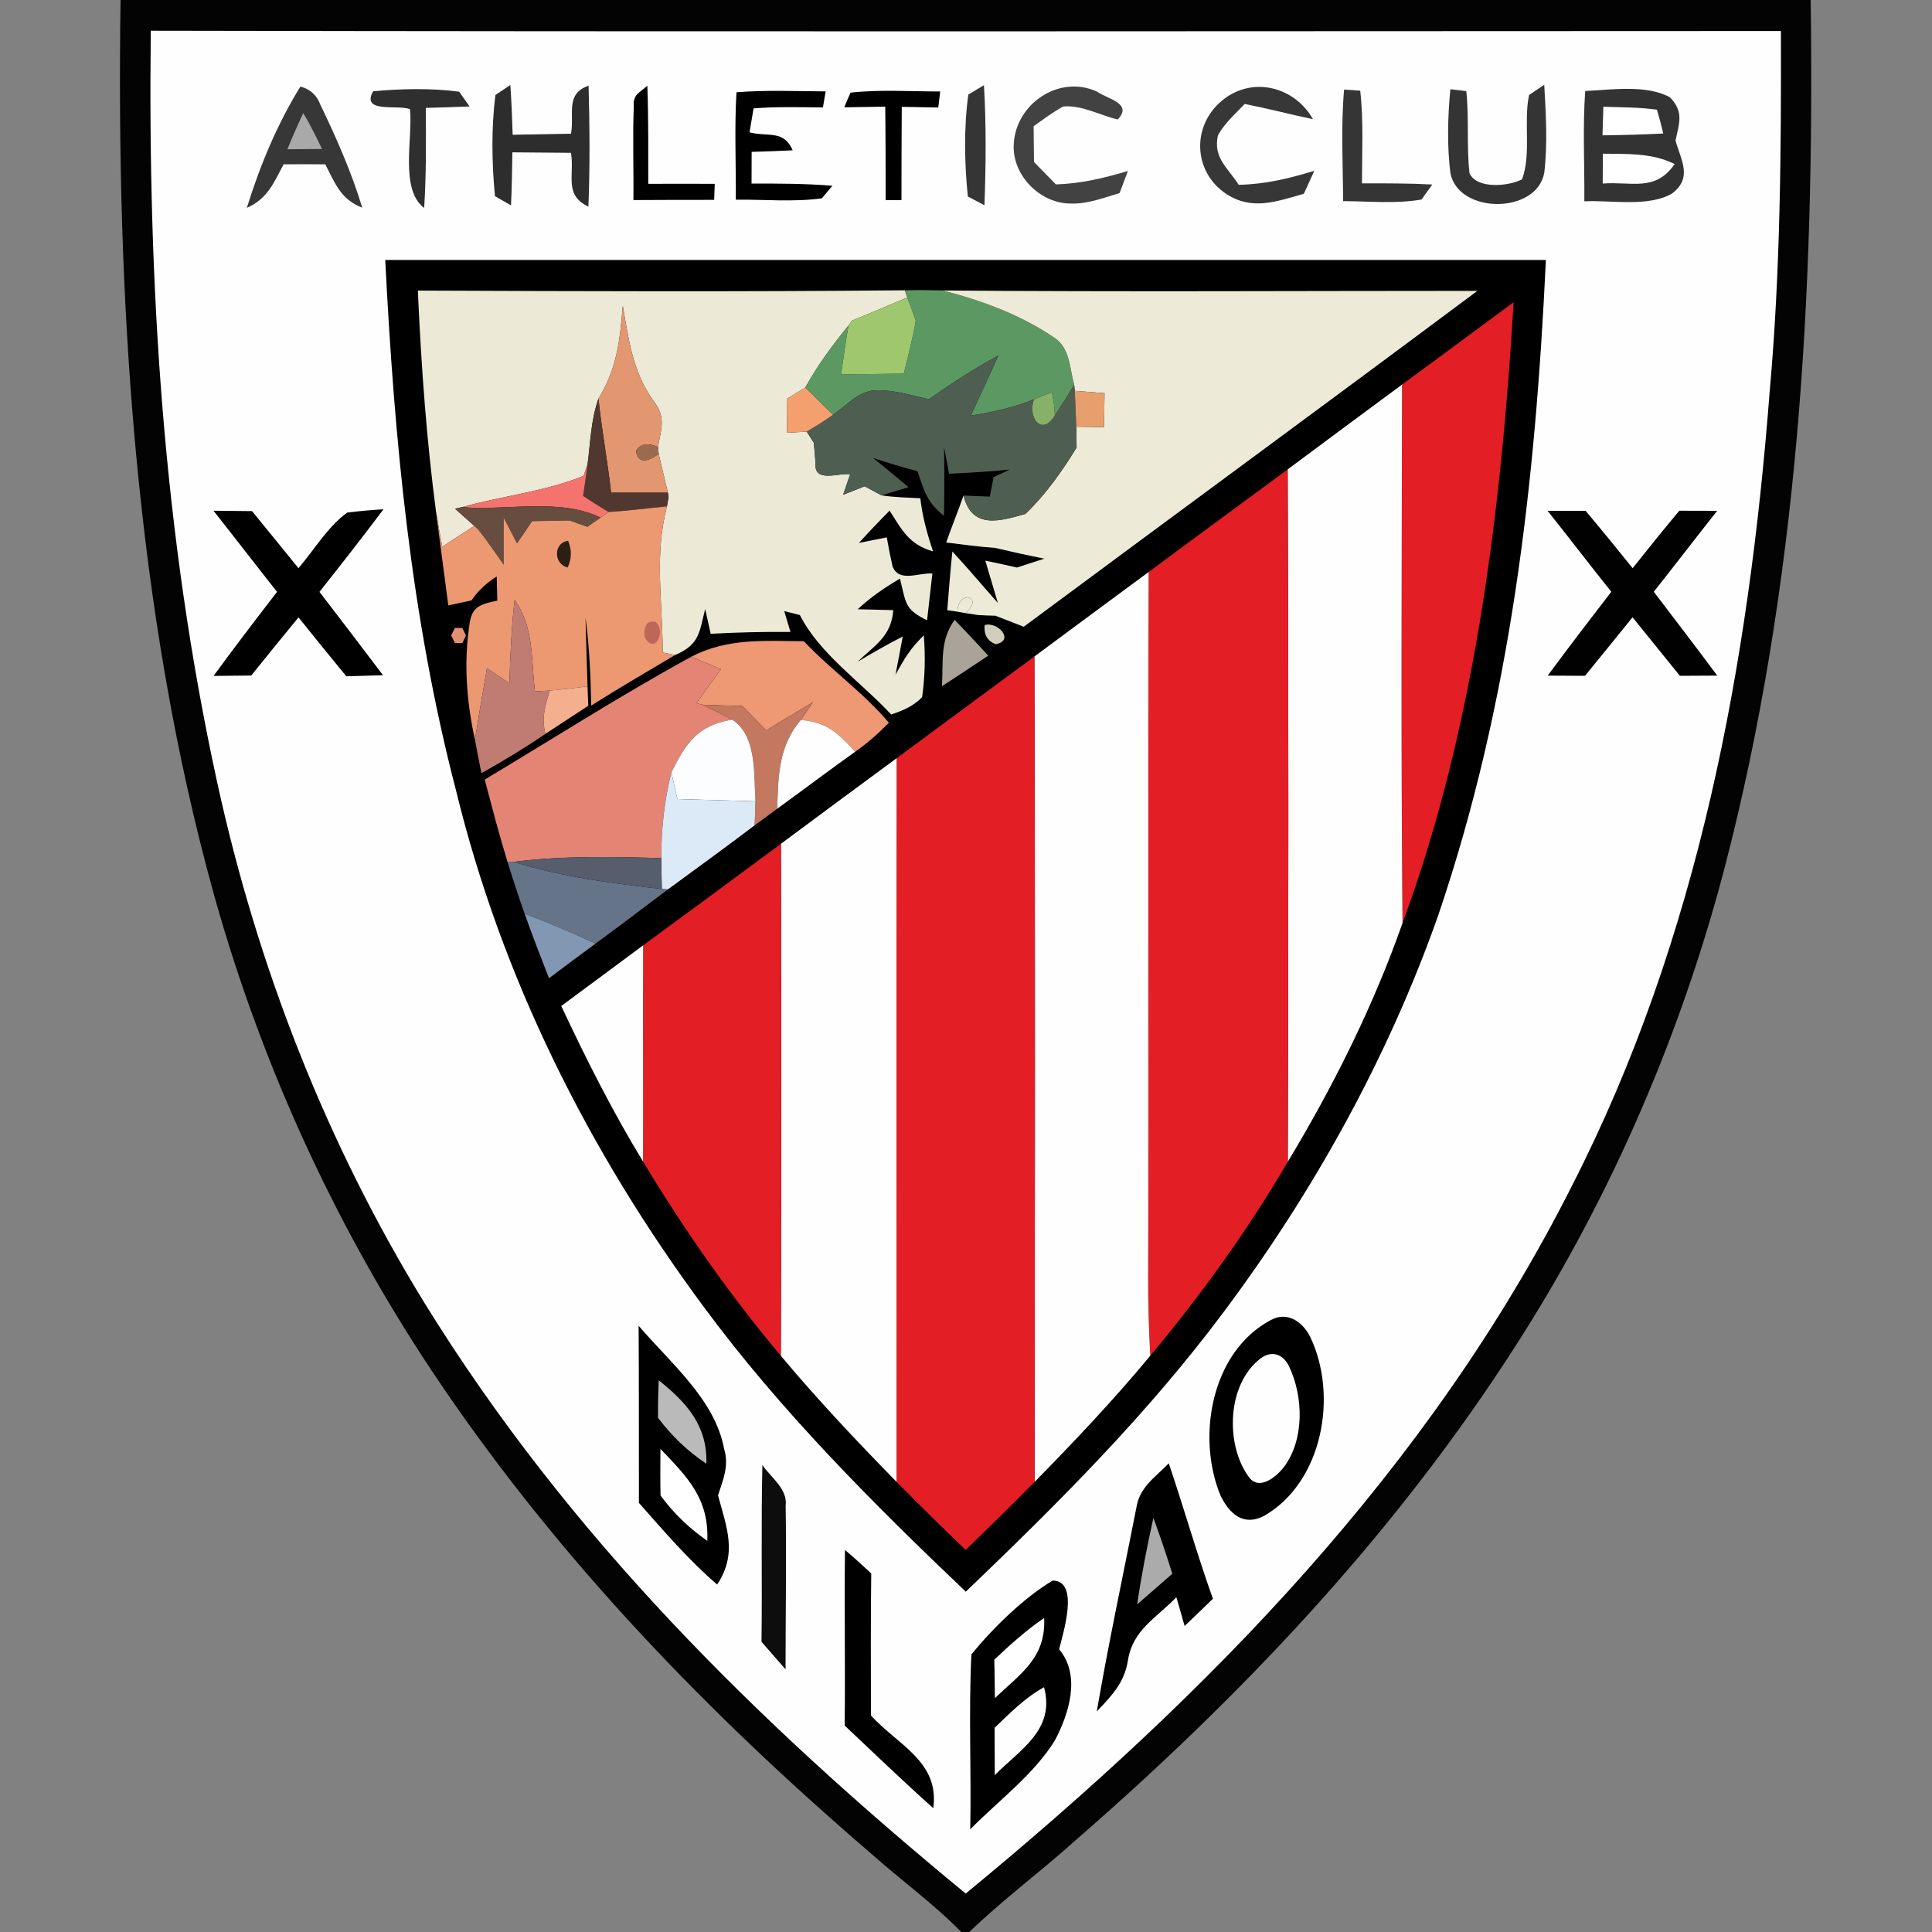 <?xml version="1.0" encoding="UTF-8" standalone="no"?>
<svg
   xmlns:dc="http://purl.org/dc/elements/1.1/"
   xmlns:cc="http://creativecommons.org/ns#"
   xmlns:rdf="http://www.w3.org/1999/02/22-rdf-syntax-ns#"
   xmlns:svg="http://www.w3.org/2000/svg"
   xmlns="http://www.w3.org/2000/svg"
   xmlns:sodipodi="http://sodipodi.sourceforge.net/DTD/sodipodi-0.dtd"
   xmlns:inkscape="http://www.inkscape.org/namespaces/inkscape"
   version="1.1"
   viewBox="0 0 200 200"
   width="200.0pt"
   height="200.0pt"
   id="svg2495"
   sodipodi:docname="77.svg"
   inkscape:version="1.0 (4035a4f, 2020-05-01)">
  <rect x="0" y="0" width="200" height="200" fill="#808080" stroke="none"/>
  <defs
     id="defs2499" />
  <sodipodi:namedview
     inkscape:document-rotation="0"
     pagecolor="#ffffff"
     bordercolor="#666666"
     borderopacity="1"
     objecttolerance="10"
     gridtolerance="10"
     guidetolerance="10"
     inkscape:pageopacity="0"
     inkscape:pageshadow="2"
     inkscape:window-width="946"
     inkscape:window-height="739"
     id="namedview2497"
     showgrid="false"
     inkscape:zoom="2.42625"
     inkscape:cx="133.33333"
     inkscape:cy="133.33333"
     inkscape:window-x="0"
     inkscape:window-y="23"
     inkscape:window-maximized="0"
     inkscape:current-layer="svg2495" />
  <path
     d="M 0.00 0.00 L 12.48 0.00 C 12.03 30.74 13.92 63.06 22.20 92.80 C 27.24 110.77 35.18 127.92 45.67 143.35 C 58.14 161.70 73.34 177.42 90.13 191.84 C 93.22 194.60 96.62 197.05 99.51 200.00 L 0.00 200.00 L 0.00 0.00 Z"
     fill="#ffffff"
     id="path2349"
     style="fill:#ffffff;fill-opacity:0.008" />
  <path
     d="M 12.48 0.00 L 187.44 0.00 C 187.86 30.37 186.15 60.69 178.44 90.19 C 173.68 108.17 166.10 125.36 155.87 140.90 C 143.62 159.60 128.27 175.78 111.45 190.41 C 107.81 193.69 103.86 196.61 100.34 200.00 L 99.51 200.00 C 96.62 197.05 93.22 194.60 90.13 191.84 C 73.34 177.42 58.14 161.70 45.67 143.35 C 35.18 127.92 27.24 110.77 22.20 92.80 C 13.92 63.06 12.03 30.74 12.48 0.00 Z"
     fill="#030303"
     id="path2351" />
  <path
     d="M 187.44 0.00 L 200.00 0.00 L 200.00 200.00 L 100.34 200.00 C 103.86 196.61 107.81 193.69 111.45 190.41 C 128.27 175.78 143.62 159.60 155.87 140.90 C 166.10 125.36 173.68 108.17 178.44 90.19 C 186.15 60.69 187.86 30.37 187.44 0.00 Z"
     fill="#ffffff"
     id="path2353"
     style="fill:#ffffff;fill-opacity:0.004" />
  <path
     d="M 15.61 3.18 C 71.86 3.29 128.11 3.23 184.36 3.21 C 184.39 15.66 184.31 28.08 183.20 40.49 C 181.01 68.92 175.82 97.14 162.74 122.73 C 147.94 152.08 125.10 175.34 99.97 196.02 C 78.30 178.20 58.86 159.00 44.01 134.99 C 33.78 118.37 26.64 100.03 22.48 80.98 C 16.87 55.27 15.30 29.43 15.61 3.18 Z"
     fill="#fefefe"
     id="path2355" />
  <path
     d="M 31.10 8.96 C 32.10 9.23 32.79 9.84 33.15 10.81 C 34.82 14.27 36.39 17.82 37.50 21.50 C 35.24 20.63 34.70 18.97 33.67 17.01 C 32.24 17.00 30.80 17.00 29.36 17.01 C 28.34 18.93 27.69 20.58 25.55 21.52 C 26.89 17.20 28.71 12.80 31.10 8.96 Z"
     fill="#373737"
     id="path2357" />
  <path
     d="M 38.62 9.45 C 41.54 9.18 44.62 9.11 47.53 9.49 L 48.61 11.02 C 47.10 11.08 45.59 11.13 44.08 11.17 C 44.10 14.63 44.13 18.08 43.91 21.53 C 41.35 19.60 42.76 14.24 42.44 11.30 C 41.13 10.80 37.36 11.76 38.62 9.45 Z"
     fill="#2f2f2f"
     id="path2359" />
  <path
     d="M 51.29 9.83 L 52.83 8.80 C 52.95 10.52 53.02 12.23 53.07 13.95 C 55.08 13.91 57.10 13.87 59.11 13.84 C 59.48 11.82 58.48 9.71 60.93 8.87 C 61.04 13.04 61.08 17.23 60.91 21.39 C 58.35 20.18 59.49 18.15 59.11 15.82 C 57.09 15.80 55.07 15.79 53.04 15.77 C 53.02 17.60 52.98 19.43 52.90 21.26 L 51.24 20.31 C 50.91 16.93 50.85 13.20 51.29 9.83 Z"
     fill="#2d2d2d"
     id="path2361" />
  <path
     d="M 67.01 8.87 C 67.14 12.27 67.10 15.63 67.11 19.03 C 69.40 19.02 71.70 19.02 73.99 19.03 L 73.93 20.69 C 71.14 20.69 68.36 20.69 65.57 20.71 C 65.61 17.46 65.48 14.21 65.61 10.97 C 65.50 9.76 66.26 9.58 67.01 8.87 Z"
     fill="#000000"
     id="path2363" />
  <path
     d="M 76.24 9.55 C 79.30 9.31 82.40 9.44 85.47 9.46 C 85.37 10.01 85.28 10.57 85.19 11.12 C 82.80 11.10 80.39 11.03 78.01 11.22 L 77.59 13.70 C 79.55 14.20 81.12 13.41 82.06 15.56 C 80.64 15.63 79.22 15.68 77.81 15.72 C 77.80 16.81 77.80 17.91 77.80 19.00 C 80.60 19.00 83.38 19.00 86.17 19.23 L 85.08 20.53 C 82.18 20.93 79.10 20.64 76.17 20.67 C 76.20 16.97 76.02 13.24 76.24 9.55 Z"
     fill="#000000"
     id="path2365" />
  <path
     d="M 88.05 9.59 C 91.11 9.25 94.25 9.47 97.33 9.47 C 97.26 10.02 97.19 10.58 97.13 11.13 C 95.87 11.11 94.61 11.08 93.35 11.06 C 93.32 14.28 93.33 17.50 93.32 20.72 C 92.78 20.72 92.23 20.72 91.68 20.72 C 91.68 17.49 91.68 14.27 91.64 11.04 C 90.22 11.07 88.81 11.09 87.40 11.11 C 87.60 10.60 87.82 10.09 88.05 9.59 Z"
     fill="#000000"
     id="path2367" />
  <path
     d="M 100.24 9.79 L 101.86 8.82 C 102.10 12.95 102.06 17.11 101.91 21.25 L 100.19 20.34 C 99.84 16.95 99.77 13.17 100.24 9.79 Z"
     fill="#353535"
     id="path2369" />
  <path
     d="M 113.55 9.48 C 114.67 10.26 117.30 10.70 115.71 12.37 C 113.89 11.94 111.91 10.83 110.05 11.03 C 108.99 11.61 107.98 12.37 107.00 13.07 C 107.01 14.30 107.02 15.54 107.04 16.77 C 107.79 17.54 108.55 18.31 109.31 19.09 C 111.90 19.01 114.30 18.43 116.76 17.70 C 116.48 18.46 116.19 19.22 115.90 19.99 C 114.32 20.45 112.60 21.12 110.96 21.07 C 107.75 21.15 104.79 18.20 104.94 14.99 C 105.09 10.80 109.60 7.67 113.55 9.48 Z"
     fill="#424242"
     id="path2371" />
  <path
     d="M 135.92 12.34 C 133.56 11.84 131.22 11.23 128.85 10.76 C 127.89 11.77 126.75 12.78 126.08 14.01 C 125.56 16.34 127.10 17.36 128.23 19.13 C 130.96 19.08 133.47 18.47 136.06 17.68 C 135.69 18.48 135.33 19.27 134.97 20.06 C 132.16 20.85 129.61 21.84 126.92 20.06 C 123.53 17.79 123.34 13.08 126.45 10.46 C 129.53 7.84 133.97 8.90 135.92 12.34 Z"
     fill="#373737"
     id="path2373" />
  <path
     d="M 139.14 9.27 L 140.81 9.39 C 141.17 12.55 140.99 15.80 140.99 18.98 C 143.42 18.98 145.84 18.97 148.27 19.10 L 147.16 20.65 C 144.53 21.12 141.70 20.83 139.04 20.82 C 139.02 16.99 138.80 13.10 139.14 9.27 Z"
     fill="#353535"
     id="path2375" />
  <path
     d="M 150.14 9.24 L 151.79 9.43 C 152.09 12.24 151.81 15.13 152.12 17.93 C 152.90 19.62 156.22 19.28 157.56 18.56 C 158.54 15.95 157.70 12.59 158.29 9.83 L 159.86 8.78 C 160.03 11.79 160.22 14.89 159.86 17.89 C 159.08 22.20 150.93 22.19 150.14 17.89 C 149.79 15.05 149.87 12.09 150.14 9.24 Z"
     fill="#343434"
     id="path2377" />
  <path
     d="M 164.10 9.42 C 166.81 9.30 170.40 8.73 172.87 10.07 C 174.34 11.60 173.83 12.73 173.45 14.56 C 174.03 16.63 175.24 18.40 173.08 20.04 C 170.61 21.46 166.80 20.70 164.01 20.84 C 164.04 17.04 163.83 13.21 164.10 9.42 Z"
     fill="#333333"
     id="path2379" />
  <path
     d="M 165.98 11.05 C 167.82 11.12 169.70 11.09 171.53 11.36 C 171.77 12.17 171.98 12.99 172.18 13.82 C 170.08 13.93 167.99 13.98 165.89 14.01 C 165.92 13.02 165.95 12.04 165.98 11.05 Z"
     fill="#ffffff"
     id="path2381" />
  <path
     d="M 31.39 11.71 C 32.12 12.89 32.73 14.17 33.33 15.42 C 32.13 15.43 30.94 15.44 29.75 15.45 C 30.26 14.19 30.81 12.94 31.39 11.71 Z"
     fill="#a9a9a9"
     id="path2383" />
  <path
     d="M 165.93 15.91 C 168.51 15.95 170.96 15.81 173.36 16.98 C 171.35 19.89 168.92 18.77 165.91 19.00 C 165.92 17.97 165.92 16.94 165.93 15.91 Z"
     fill="#ffffff"
     id="path2385" />
  <path
     d="M 39.88 26.91 C 79.93 26.91 119.98 26.91 160.03 26.91 C 158.93 50.19 156.40 72.62 148.87 94.80 C 143.69 109.46 136.03 123.29 126.74 135.73 C 118.75 146.44 109.59 155.56 99.98 164.77 C 90.34 155.61 80.67 145.91 72.78 135.19 C 60.93 119.17 51.93 101.22 47.20 81.80 C 42.51 63.76 40.82 45.47 39.88 26.91 Z"
     fill="#000000"
     id="path2387" />
  <path
     d="M 43.26 30.08 C 60.06 30.15 76.87 30.21 93.67 30.05 L 93.92 30.79 C 92.01 31.61 90.10 32.41 88.18 33.20 L 87.83 33.71 C 86.16 35.74 84.65 37.81 83.36 40.12 C 82.72 40.51 82.08 40.91 81.44 41.30 C 81.45 42.47 81.47 43.63 81.48 44.80 C 82.16 44.76 82.84 44.72 83.51 44.68 L 84.25 45.84 L 84.43 47.98 C 84.24 50.02 86.85 48.93 88.01 49.09 C 87.77 49.80 87.52 50.51 87.28 51.22 C 88.02 50.93 88.77 50.63 89.51 50.34 L 91.26 51.28 C 92.58 51.49 93.94 51.50 95.27 51.58 C 95.49 53.50 95.98 55.26 96.59 57.08 C 94.10 56.37 93.38 54.88 92.09 52.86 C 91.01 53.95 89.95 55.06 88.92 56.20 C 89.88 56.01 90.84 55.82 91.80 55.63 C 91.97 56.64 92.17 57.64 92.40 58.64 C 93.07 60.34 95.12 59.26 96.52 59.37 C 96.34 60.98 96.16 62.59 95.97 64.21 C 93.60 63.06 93.81 62.43 93.16 59.90 C 91.57 60.83 90.14 61.81 88.79 63.07 L 92.47 63.16 C 92.29 65.87 90.53 66.82 88.78 68.50 C 90.32 67.60 91.86 66.70 93.45 65.89 C 93.21 67.21 92.96 68.53 92.70 69.84 C 93.62 68.20 94.18 67.19 95.63 65.77 C 95.81 67.94 95.75 70.07 95.46 72.17 C 94.56 73.10 93.46 73.57 92.25 73.96 C 89.18 70.65 84.85 67.71 82.80 63.67 C 82.26 63.53 81.72 63.40 81.18 63.26 L 81.83 65.42 C 79.07 65.39 76.32 65.46 73.57 65.61 L 73.00 63.05 C 72.39 65.41 72.46 66.72 69.88 67.81 L 68.60 67.55 C 68.60 62.20 67.71 57.54 69.04 52.42 L 69.21 51.45 L 69.14 51.00 C 68.83 49.66 68.48 48.32 68.19 46.98 L 68.11 46.27 C 68.45 44.32 68.98 43.19 67.62 41.46 C 65.49 38.48 65.08 35.17 64.47 31.66 C 64.18 35.22 63.87 38.16 61.95 41.27 C 61.17 43.50 61.13 45.70 60.83 48.02 L 60.42 49.26 C 56.44 50.89 51.96 51.34 47.82 52.50 L 47.10 52.66 C 47.76 53.25 48.43 53.84 49.10 54.44 C 48.00 55.15 46.89 55.88 45.78 56.60 C 45.55 55.37 45.33 54.15 45.13 52.92 C 44.17 45.61 43.63 38.22 43.29 30.85 L 43.26 30.08 Z"
     fill="#ede9d7"
     id="path2389" />
  <path
     d="M 93.67 30.05 C 94.97 30.02 96.28 30.03 97.59 30.07 C 101.58 31.09 105.66 32.59 109.08 34.92 C 110.76 35.93 110.73 38.14 111.20 39.85 C 110.54 40.91 109.89 41.97 109.20 43.01 C 109.18 42.21 109.08 41.41 108.89 40.61 C 108.27 40.83 107.65 41.08 107.04 41.34 C 104.93 42.20 102.73 42.66 100.49 43.03 C 101.44 40.95 102.43 38.89 103.35 36.80 C 100.85 38.15 98.48 39.70 96.16 41.33 C 94.41 40.94 92.53 40.36 90.72 40.40 C 88.85 40.45 87.71 41.94 86.23 42.94 C 85.27 42.00 84.32 41.06 83.36 40.12 C 84.65 37.81 86.16 35.74 87.83 33.71 C 87.54 35.39 87.31 37.08 87.07 38.76 C 89.23 38.73 91.40 38.70 93.56 38.68 C 94.01 36.87 94.48 35.03 94.80 33.20 C 94.52 32.39 94.22 31.59 93.92 30.79 L 93.67 30.05 Z"
     fill="#5c9962"
     id="path2391" />
  <path
     d="M 97.59 30.07 C 116.03 30.22 134.49 30.11 152.94 30.11 C 137.33 41.76 121.62 53.27 105.98 64.88 C 105.00 64.50 104.02 64.12 103.04 63.74 C 102.45 63.73 101.85 63.70 101.26 63.67 L 99.94 63.47 C 101.96 61.79 99.19 60.94 99.11 63.32 L 98.06 63.17 C 98.23 61.14 98.37 59.11 98.59 57.09 C 100.20 58.83 101.73 60.65 103.30 62.42 L 102.00 58.04 C 103.10 58.26 104.18 58.50 105.27 58.75 C 106.22 58.45 107.17 58.14 108.11 57.83 C 106.40 57.49 104.71 57.12 103.01 56.72 C 101.32 56.60 99.64 56.37 97.95 56.16 C 98.51 54.52 99.18 52.94 99.74 51.30 C 100.62 54.83 103.52 53.95 106.15 53.20 C 108.23 51.21 109.95 48.78 111.45 46.33 L 111.41 44.17 C 112.37 44.19 113.33 44.21 114.29 44.22 C 114.31 43.05 114.33 41.87 114.34 40.70 C 113.31 40.62 112.28 40.54 111.26 40.46 L 111.20 39.85 C 110.73 38.14 110.76 35.93 109.08 34.92 C 105.66 32.59 101.58 31.09 97.59 30.07 Z"
     fill="#eeead8"
     id="path2393" />
  <path
     d="M 93.92 30.79 C 94.22 31.59 94.52 32.39 94.80 33.20 C 94.48 35.03 94.01 36.87 93.56 38.68 C 91.40 38.70 89.23 38.73 87.07 38.76 C 87.31 37.08 87.54 35.39 87.83 33.71 L 88.18 33.20 C 90.10 32.41 92.01 31.61 93.92 30.79 Z"
     fill="#9ec76e"
     id="path2395" />
  <path
     d="M 64.47 31.66 C 65.08 35.17 65.49 38.48 67.62 41.46 C 68.98 43.19 68.45 44.32 68.11 46.27 C 67.03 45.80 66.27 45.94 65.84 46.68 C 66.05 47.87 66.83 47.97 68.19 46.98 C 68.48 48.32 68.83 49.66 69.14 51.00 C 67.18 51.00 65.22 51.00 63.26 51.00 C 62.90 47.75 62.29 44.52 61.95 41.27 C 63.87 38.16 64.18 35.22 64.47 31.66 Z"
     fill="#e39770"
     id="path2397" />
  <path
     d="M 156.69 31.29 C 155.42 52.74 152.68 75.28 145.19 95.55 C 145.02 76.97 145.11 58.39 145.14 39.81 C 148.14 37.61 151.13 35.40 154.12 33.18 C 154.98 32.55 155.84 31.92 156.69 31.29 Z"
     fill="#e31e24"
     id="path2399" />
  <path
     d="M 103.35 36.80 C 102.43 38.89 101.44 40.95 100.49 43.03 C 102.73 42.66 104.93 42.20 107.04 41.34 C 106.34 43.14 107.81 45.27 109.20 43.01 C 109.89 41.97 110.54 40.91 111.20 39.85 L 111.26 40.46 C 111.32 41.70 111.37 42.94 111.41 44.17 L 111.45 46.33 C 109.95 48.78 108.23 51.21 106.15 53.20 C 103.52 53.95 100.62 54.83 99.74 51.30 C 100.64 51.34 101.55 51.37 102.46 51.41 C 102.59 50.74 102.73 50.07 102.86 49.39 C 103.42 49.13 103.98 48.87 104.53 48.61 C 102.44 48.82 100.34 48.95 98.24 49.04 C 98.07 48.12 97.90 47.20 97.73 46.28 C 97.77 48.65 97.76 51.02 97.72 53.39 C 95.93 52.01 95.64 50.71 94.98 48.78 C 93.42 48.37 91.89 47.91 90.36 47.40 C 91.61 48.39 92.83 49.41 94.05 50.43 L 91.26 51.28 L 89.51 50.34 C 88.77 50.63 88.02 50.93 87.28 51.22 C 87.52 50.51 87.77 49.80 88.01 49.09 C 86.85 48.93 84.24 50.02 84.43 47.98 L 84.25 45.84 L 83.51 44.68 C 84.44 44.14 85.35 43.56 86.23 42.94 C 87.71 41.94 88.85 40.45 90.72 40.40 C 92.53 40.36 94.41 40.94 96.16 41.33 C 98.48 39.70 100.85 38.15 103.35 36.80 Z"
     fill="#4e5f52"
     id="path2401" />
  <path
     d="M 83.36 40.12 C 84.32 41.06 85.27 42.00 86.23 42.94 C 85.35 43.56 84.44 44.14 83.51 44.68 C 82.84 44.72 82.16 44.76 81.48 44.80 C 81.47 43.63 81.45 42.47 81.44 41.30 C 82.08 40.91 82.72 40.51 83.36 40.12 Z"
     fill="#f4a06e"
     id="path2403" />
  <path
     d="M 108.89 40.61 C 109.08 41.41 109.18 42.21 109.20 43.01 C 107.81 45.27 106.34 43.14 107.04 41.34 C 107.65 41.08 108.27 40.83 108.89 40.61 Z"
     fill="#87b069"
     id="path2405" />
  <path
     d="M 145.14 39.81 C 145.11 58.39 145.02 76.97 145.19 95.55 C 142.16 104.18 138.02 112.45 133.31 120.27 C 133.38 96.38 133.40 72.48 133.30 48.59 C 137.23 45.65 141.19 42.74 145.14 39.81 Z"
     fill="#fefefe"
     id="path2407" />
  <path
     d="M 111.26 40.46 C 112.28 40.54 113.31 40.62 114.34 40.70 C 114.33 41.87 114.31 43.05 114.29 44.22 C 113.33 44.21 112.37 44.19 111.41 44.17 C 111.37 42.94 111.32 41.70 111.26 40.46 Z"
     fill="#e89f6e"
     id="path2409" />
  <path
     d="M 61.95 41.27 C 62.29 44.52 62.90 47.75 63.26 51.00 C 65.22 51.00 67.18 51.00 69.14 51.00 L 69.21 51.45 L 69.04 52.42 C 67.02 52.61 65.02 52.88 63.00 53.00 C 62.11 52.47 61.23 51.91 60.37 51.34 C 60.53 50.23 60.69 49.12 60.83 48.02 C 61.13 45.70 61.17 43.50 61.95 41.27 Z"
     fill="#503830"
     id="path2411" />
  <path
     d="M 68.11 46.27 L 68.19 46.98 C 66.83 47.97 66.05 47.87 65.84 46.68 C 66.27 45.94 67.03 45.80 68.11 46.27 Z"
     fill="#9c6b4f"
     id="path2413" />
  <path
     d="M 60.83 48.02 C 60.69 49.12 60.53 50.23 60.37 51.34 C 61.23 51.91 62.11 52.47 63.00 53.00 C 62.72 53.20 62.45 53.40 62.17 53.59 C 58.00 51.52 52.41 52.89 47.82 52.50 C 51.96 51.34 56.44 50.89 60.42 49.26 L 60.83 48.02 Z"
     fill="#f4736e"
     id="path2415" />
  <path
     d="M 133.30 48.59 C 133.40 72.48 133.38 96.38 133.31 120.27 C 129.16 127.35 124.34 134.05 119.08 140.34 C 118.92 137.56 118.85 134.78 118.86 132.00 C 118.92 107.74 118.82 83.47 118.91 59.21 C 123.69 55.65 128.51 52.13 133.30 48.59 Z"
     fill="#e31e24"
     id="path2417" />
  <path
     d="M 47.10 52.66 L 47.82 52.50 C 52.41 52.89 58.00 51.52 62.17 53.59 L 60.81 54.54 C 60.20 54.33 59.60 54.12 59.00 53.89 C 57.70 53.91 56.39 53.92 55.09 53.95 C 54.56 54.72 54.04 55.49 53.52 56.26 C 53.07 55.37 52.61 54.48 52.14 53.59 C 52.14 55.22 52.13 56.84 52.14 58.46 C 51.29 57.24 50.43 55.99 49.51 54.82 L 49.10 54.44 C 48.43 53.84 47.76 53.25 47.10 52.66 Z"
     fill="#664d40"
     id="path2419" />
  <path
     d="M 69.04 52.42 C 67.71 57.54 68.60 62.20 68.60 67.55 L 69.88 67.81 C 66.97 69.53 64.06 71.24 61.20 73.04 C 61.15 69.98 61.01 66.95 60.61 63.91 C 60.67 66.29 60.75 68.67 60.82 71.05 C 59.53 71.22 58.23 71.37 56.92 71.49 C 56.41 71.52 55.90 71.55 55.38 71.57 C 54.96 68.18 55.30 64.96 53.27 62.09 C 52.95 64.96 52.82 67.85 52.73 70.74 C 51.96 70.22 51.18 69.70 50.41 69.18 C 50.00 71.65 49.54 74.11 49.17 76.59 C 48.28 72.56 47.98 68.47 48.64 64.38 C 48.91 62.69 49.98 62.50 51.48 62.18 C 51.46 61.34 51.44 60.51 51.42 59.68 C 50.35 60.34 49.48 61.17 48.80 62.16 C 48.00 62.33 47.21 62.50 46.41 62.67 C 45.99 59.42 45.54 56.17 45.13 52.92 C 45.33 54.15 45.55 55.37 45.78 56.60 C 46.89 55.88 48.00 55.15 49.10 54.44 L 49.51 54.82 C 50.43 55.99 51.29 57.24 52.14 58.46 C 52.13 56.84 52.14 55.22 52.14 53.59 C 52.61 54.48 53.07 55.37 53.52 56.26 C 54.04 55.49 54.56 54.72 55.09 53.95 C 56.39 53.92 57.70 53.91 59.00 53.89 C 59.60 54.12 60.20 54.33 60.81 54.54 L 62.17 53.59 C 62.45 53.40 62.72 53.20 63.00 53.00 C 65.02 52.88 67.02 52.61 69.04 52.42 Z"
     fill="#ec9972"
     id="path2421" />
  <path
     d="M 22.10 52.87 C 23.43 52.88 24.76 52.89 26.09 52.91 C 27.69 54.88 29.30 56.84 30.90 58.82 C 32.49 56.96 33.95 54.49 35.95 53.06 C 37.19 52.91 38.44 52.79 39.70 52.72 C 37.53 55.60 35.31 58.45 33.07 61.27 C 35.28 64.14 37.47 67.01 39.65 69.90 C 38.38 69.94 37.12 69.97 35.85 70.01 C 34.18 67.99 32.54 65.95 30.90 63.91 C 29.26 65.91 27.63 67.91 26.01 69.93 C 24.71 69.94 23.41 69.96 22.11 69.97 C 24.25 67.03 26.46 64.15 28.68 61.27 C 26.47 58.48 24.31 55.66 22.10 52.87 Z"
     fill="#000000"
     id="path2423" />
  <path
     d="M 160.21 52.88 C 161.52 52.88 162.83 52.88 164.14 52.88 C 165.79 54.84 167.41 56.83 169.01 58.82 C 170.60 56.82 172.20 54.83 173.84 52.87 C 175.15 52.87 176.46 52.88 177.76 52.88 C 175.56 55.66 173.40 58.48 171.20 61.26 C 173.40 64.15 175.61 67.03 177.77 69.94 C 176.48 69.95 175.19 69.96 173.90 69.96 C 172.26 67.94 170.63 65.92 169.00 63.90 C 167.36 65.92 165.73 67.95 164.08 69.96 C 162.79 69.96 161.50 69.95 160.22 69.94 C 162.37 67.02 164.58 64.14 166.80 61.26 C 164.58 58.49 162.42 55.66 160.21 52.88 Z"
     fill="#010101"
     id="path2425" />
  <path
     d="M 58.81 55.98 C 59.20 56.90 59.19 57.82 58.77 58.74 C 57.30 58.42 57.26 56.19 58.81 55.98 Z"
     fill="#2d1e15"
     id="path2427" />
  <path
     d="M 118.91 59.21 C 118.82 83.47 118.92 107.74 118.86 132.00 C 118.85 134.78 118.92 137.56 119.08 140.34 C 115.31 144.89 111.23 149.20 107.10 153.41 C 107.13 124.93 107.17 96.45 107.08 67.96 C 111.02 65.04 114.96 62.12 118.91 59.21 Z"
     fill="#fefefe"
     id="path2429" />
  <path
     d="M 99.94 63.47 L 99.11 63.32 C 99.19 60.94 101.96 61.79 99.94 63.47 Z"
     fill="#ede9d8"
     id="path2431" />
  <path
     d="M 53.27 62.09 C 55.30 64.96 54.96 68.18 55.38 71.57 C 55.90 71.55 56.41 71.52 56.92 71.49 C 56.43 73.08 56.05 74.30 56.46 75.97 C 54.32 77.43 52.10 78.77 49.84 80.04 C 49.60 78.89 49.38 77.74 49.17 76.59 C 49.54 74.11 50.00 71.65 50.41 69.18 C 51.18 69.70 51.96 70.22 52.73 70.74 C 52.82 67.85 52.95 64.96 53.27 62.09 Z"
     fill="#c07c72"
     id="path2433" />
  <path
     d="M 67.84 64.36 C 69.05 65.32 67.77 67.87 66.73 65.95 C 66.62 64.75 66.99 64.22 67.84 64.36 Z"
     fill="#bc675a"
     id="path2435" />
  <path
     d="M 47.09 65.00 L 47.86 65.01 L 48.23 65.78 L 47.87 66.56 L 47.09 66.56 L 46.71 65.78 L 47.09 65.00 Z"
     fill="#e29170"
     id="path2437" />
  <path
     d="M 98.82 64.17 C 100.01 65.38 101.15 66.63 102.30 67.87 C 100.71 68.94 99.11 70.00 97.51 71.04 C 97.67 68.54 97.26 66.31 98.82 64.17 Z"
     fill="#a9a399"
     id="path2439" />
  <path
     d="M 101.93 64.71 C 103.28 64.30 105.09 66.31 103.07 66.69 C 102.21 66.35 101.83 65.69 101.93 64.71 Z"
     fill="#d1cebd"
     id="path2441" />
  <path
     d="M 83.21 66.38 C 86.01 69.34 89.40 71.71 92.02 74.82 C 90.93 75.92 89.80 76.93 88.53 77.82 C 86.75 75.89 85.68 74.78 82.90 74.52 C 83.32 73.91 83.73 73.30 84.15 72.70 C 82.53 73.66 80.92 74.63 79.32 75.61 C 78.49 74.76 77.67 73.92 76.84 73.08 C 75.46 73.05 74.07 73.01 72.69 72.95 L 72.10 72.79 C 72.95 71.62 73.79 70.45 74.63 69.27 C 73.61 68.84 72.58 68.41 71.55 67.99 C 75.31 66.03 79.12 66.35 83.21 66.38 Z"
     fill="#ee9874"
     id="path2443" />
  <path
     d="M 71.55 67.99 C 72.58 68.41 73.61 68.84 74.63 69.27 C 73.79 70.45 72.95 71.62 72.10 72.79 L 72.69 72.95 C 73.74 73.44 74.79 73.94 75.80 74.49 C 72.23 75.07 71.01 76.92 69.50 79.95 C 68.77 82.85 68.45 85.84 68.45 88.83 C 63.34 88.69 58.26 88.57 53.17 89.22 L 52.53 89.20 C 51.67 86.39 50.92 83.54 50.18 80.70 C 57.30 76.44 64.27 71.97 71.55 67.99 Z"
     fill="#e48475"
     id="path2445" />
  <path
     d="M 107.08 67.96 C 107.17 96.45 107.13 124.93 107.10 153.41 C 104.75 155.79 102.36 158.12 99.97 160.45 C 97.55 158.13 95.16 155.79 92.81 153.40 C 92.81 128.43 92.78 103.46 92.82 78.49 C 97.57 74.98 102.32 71.46 107.08 67.96 Z"
     fill="#e31e24"
     id="path2447" />
  <path
     d="M 60.82 71.05 C 60.85 71.72 60.87 72.39 60.90 73.06 C 59.42 74.03 57.94 74.99 56.46 75.97 C 56.05 74.30 56.43 73.08 56.92 71.49 C 58.23 71.37 59.53 71.22 60.82 71.05 Z"
     fill="#f4af8e"
     id="path2449" />
  <path
     d="M 72.69 72.95 C 74.07 73.01 75.46 73.05 76.84 73.08 C 77.67 73.92 78.49 74.76 79.32 75.61 C 80.92 74.63 82.53 73.66 84.15 72.70 C 83.73 73.30 83.32 73.91 82.90 74.52 C 80.58 77.29 80.56 80.26 80.46 83.72 C 79.68 84.29 78.90 84.86 78.12 85.44 L 78.21 82.95 C 78.01 80.21 78.41 76.22 75.80 74.49 C 74.79 73.94 73.74 73.44 72.69 72.95 Z"
     fill="#c47860"
     id="path2451" />
  <path
     d="M 75.80 74.49 C 78.41 76.22 78.01 80.21 78.21 82.95 C 75.51 82.87 72.82 82.80 70.12 82.72 C 69.91 81.80 69.71 80.87 69.50 79.95 C 71.01 76.92 72.23 75.07 75.80 74.49 Z"
     fill="#fbfdfe"
     id="path2453" />
  <path
     d="M 82.90 74.52 C 85.68 74.78 86.75 75.89 88.53 77.82 C 85.81 79.75 83.16 81.76 80.46 83.72 C 80.56 80.26 80.58 77.29 82.90 74.52 Z"
     fill="#fefefe"
     id="path2455" />
  <path
     d="M 92.82 78.49 C 92.78 103.46 92.81 128.43 92.81 153.40 C 88.68 149.18 84.62 144.88 80.83 140.35 C 80.90 122.69 80.89 105.02 80.84 87.35 C 84.82 84.38 88.82 81.44 92.82 78.49 Z"
     fill="#fefefe"
     id="path2457" />
  <path
     d="M 69.50 79.95 C 69.71 80.87 69.91 81.80 70.12 82.72 C 72.82 82.80 75.51 82.87 78.21 82.95 L 78.12 85.44 C 75.15 87.68 72.15 89.88 69.14 92.07 L 68.51 92.03 C 68.49 90.96 68.47 89.89 68.45 88.83 C 68.45 85.84 68.77 82.85 69.50 79.95 Z"
     fill="#dce9f7"
     id="path2459" />
  <path
     d="M 80.84 87.35 C 80.89 105.02 80.90 122.69 80.83 140.35 C 75.54 134.05 70.82 127.30 66.57 120.25 C 66.59 112.79 66.55 105.33 66.58 97.86 C 71.35 94.37 76.09 90.86 80.84 87.35 Z"
     fill="#e31e24"
     id="path2461" />
  <path
     d="M 52.53 89.20 L 53.17 89.22 C 58.18 90.79 63.32 91.43 68.51 92.03 L 69.14 92.07 C 66.64 93.94 64.18 95.84 61.65 97.68 C 59.24 96.57 56.80 95.51 54.31 94.59 C 53.68 92.81 53.09 91.01 52.53 89.20 Z"
     fill="#66748a"
     id="path2463" />
  <path
     d="M 53.17 89.22 C 58.26 88.57 63.34 88.69 68.45 88.83 C 68.47 89.89 68.49 90.96 68.51 92.03 C 63.32 91.43 58.18 90.79 53.17 89.22 Z"
     fill="#565d6d"
     id="path2465" />
  <path
     d="M 54.31 94.59 C 56.80 95.51 59.24 96.57 61.65 97.68 C 60.04 98.86 58.44 100.06 56.83 101.27 C 55.97 99.05 55.10 96.83 54.31 94.59 Z"
     fill="#8197b2"
     id="path2467" />
  <path
     d="M 66.58 97.86 C 66.55 105.33 66.59 112.79 66.57 120.25 C 63.41 115.06 60.68 109.64 58.10 104.14 C 60.93 102.06 63.75 99.95 66.58 97.86 Z"
     fill="#fefefe"
     id="path2469" />
  <path
     d="M 131.54 136.66 C 133.27 135.70 134.86 136.84 135.64 138.41 C 138.52 144.43 136.95 153.38 130.90 156.90 C 128.72 158.06 127.25 156.70 126.34 154.80 C 123.84 148.76 125.39 139.93 131.54 136.66 Z"
     fill="#000000"
     id="path2471" />
  <path
     d="M 66.11 137.24 C 69.39 141.09 74.00 144.85 74.96 149.98 C 75.49 151.75 74.86 153.15 74.33 154.80 C 75.23 158.14 76.36 160.83 74.24 164.03 C 71.26 161.47 68.74 158.51 66.14 155.58 C 66.13 149.47 66.15 143.35 66.11 137.24 Z"
     fill="#000000"
     id="path2473" />
  <path
     d="M 130.53 140.60 C 131.69 139.75 132.86 140.21 133.45 141.46 C 134.93 144.58 135.05 149.01 132.91 151.87 C 132.11 152.90 130.31 154.39 129.25 152.86 C 126.81 149.49 127.02 143.22 130.53 140.60 Z"
     fill="#fefefe"
     id="path2475" />
  <path
     d="M 68.19 142.89 C 71.06 145.17 73.26 147.60 73.12 151.52 C 71.14 150.20 69.57 148.67 68.12 146.78 C 68.11 145.49 68.13 144.19 68.19 142.89 Z"
     fill="#bababa"
     id="path2477" />
  <path
     d="M 68.37 149.99 C 71.16 152.91 73.40 155.11 73.22 159.51 C 71.32 158.18 69.77 156.69 68.38 154.82 C 68.34 153.20 68.36 151.61 68.37 149.99 Z"
     fill="#ffffff"
     id="path2479" />
  <path
     d="M 120.99 151.48 C 122.57 156.14 123.90 160.87 125.56 165.50 C 124.59 166.45 123.61 167.39 122.63 168.32 L 121.78 165.34 C 119.68 167.52 117.23 168.72 116.75 171.96 C 116.36 174.25 115.08 175.53 113.54 177.17 C 114.74 170.14 116.25 163.16 117.62 156.16 C 117.94 153.95 119.54 152.98 120.99 151.48 Z"
     fill="#000000"
     id="path2481" />
  <path
     d="M 78.92 151.66 C 79.83 152.98 81.55 154.13 81.33 155.88 C 81.42 161.52 81.32 167.17 81.32 172.81 C 80.49 171.86 79.66 170.91 78.83 169.96 C 78.91 163.86 78.78 157.76 78.92 151.66 Z"
     fill="#0d0d0d"
     id="path2483" />
  <path
     d="M 119.40 157.13 C 120.10 159.04 120.75 160.97 121.36 162.91 C 120.15 163.97 118.94 165.03 117.72 166.08 C 118.16 163.07 118.74 160.10 119.40 157.13 Z"
     fill="#ababab"
     id="path2485" />
  <path
     d="M 87.47 160.45 C 88.40 161.22 89.29 162.06 90.19 162.88 C 90.13 167.78 90.15 172.68 90.16 177.59 C 92.95 180.65 97.28 182.37 96.61 187.18 C 93.49 184.39 90.48 181.49 87.44 178.63 C 87.51 172.57 87.40 166.51 87.47 160.45 Z"
     fill="#000000"
     id="path2487" />
  <path
     d="M 108.97 163.62 C 111.81 163.64 110.02 169.14 109.64 170.73 C 111.91 173.45 110.68 177.36 109.20 180.17 C 107.01 183.71 103.35 186.41 100.44 189.37 C 100.56 183.34 100.26 177.27 100.56 171.26 C 102.76 168.56 105.98 165.40 108.97 163.62 Z"
     fill="#000000"
     id="path2489" />
  <path
     d="M 108.09 167.49 C 108.29 171.64 105.64 173.25 102.99 175.79 C 102.98 174.47 102.96 173.14 102.93 171.81 C 104.56 170.26 106.23 168.77 108.09 167.49 Z"
     fill="#ffffff"
     id="path2491" />
  <path
     d="M 108.08 174.66 C 109.25 179.06 105.65 181.07 102.98 183.76 C 102.98 182.13 102.97 180.49 102.96 178.86 C 104.58 177.31 106.10 175.75 108.08 174.66 Z"
     fill="#fefefe"
     id="path2493" />
</svg>
